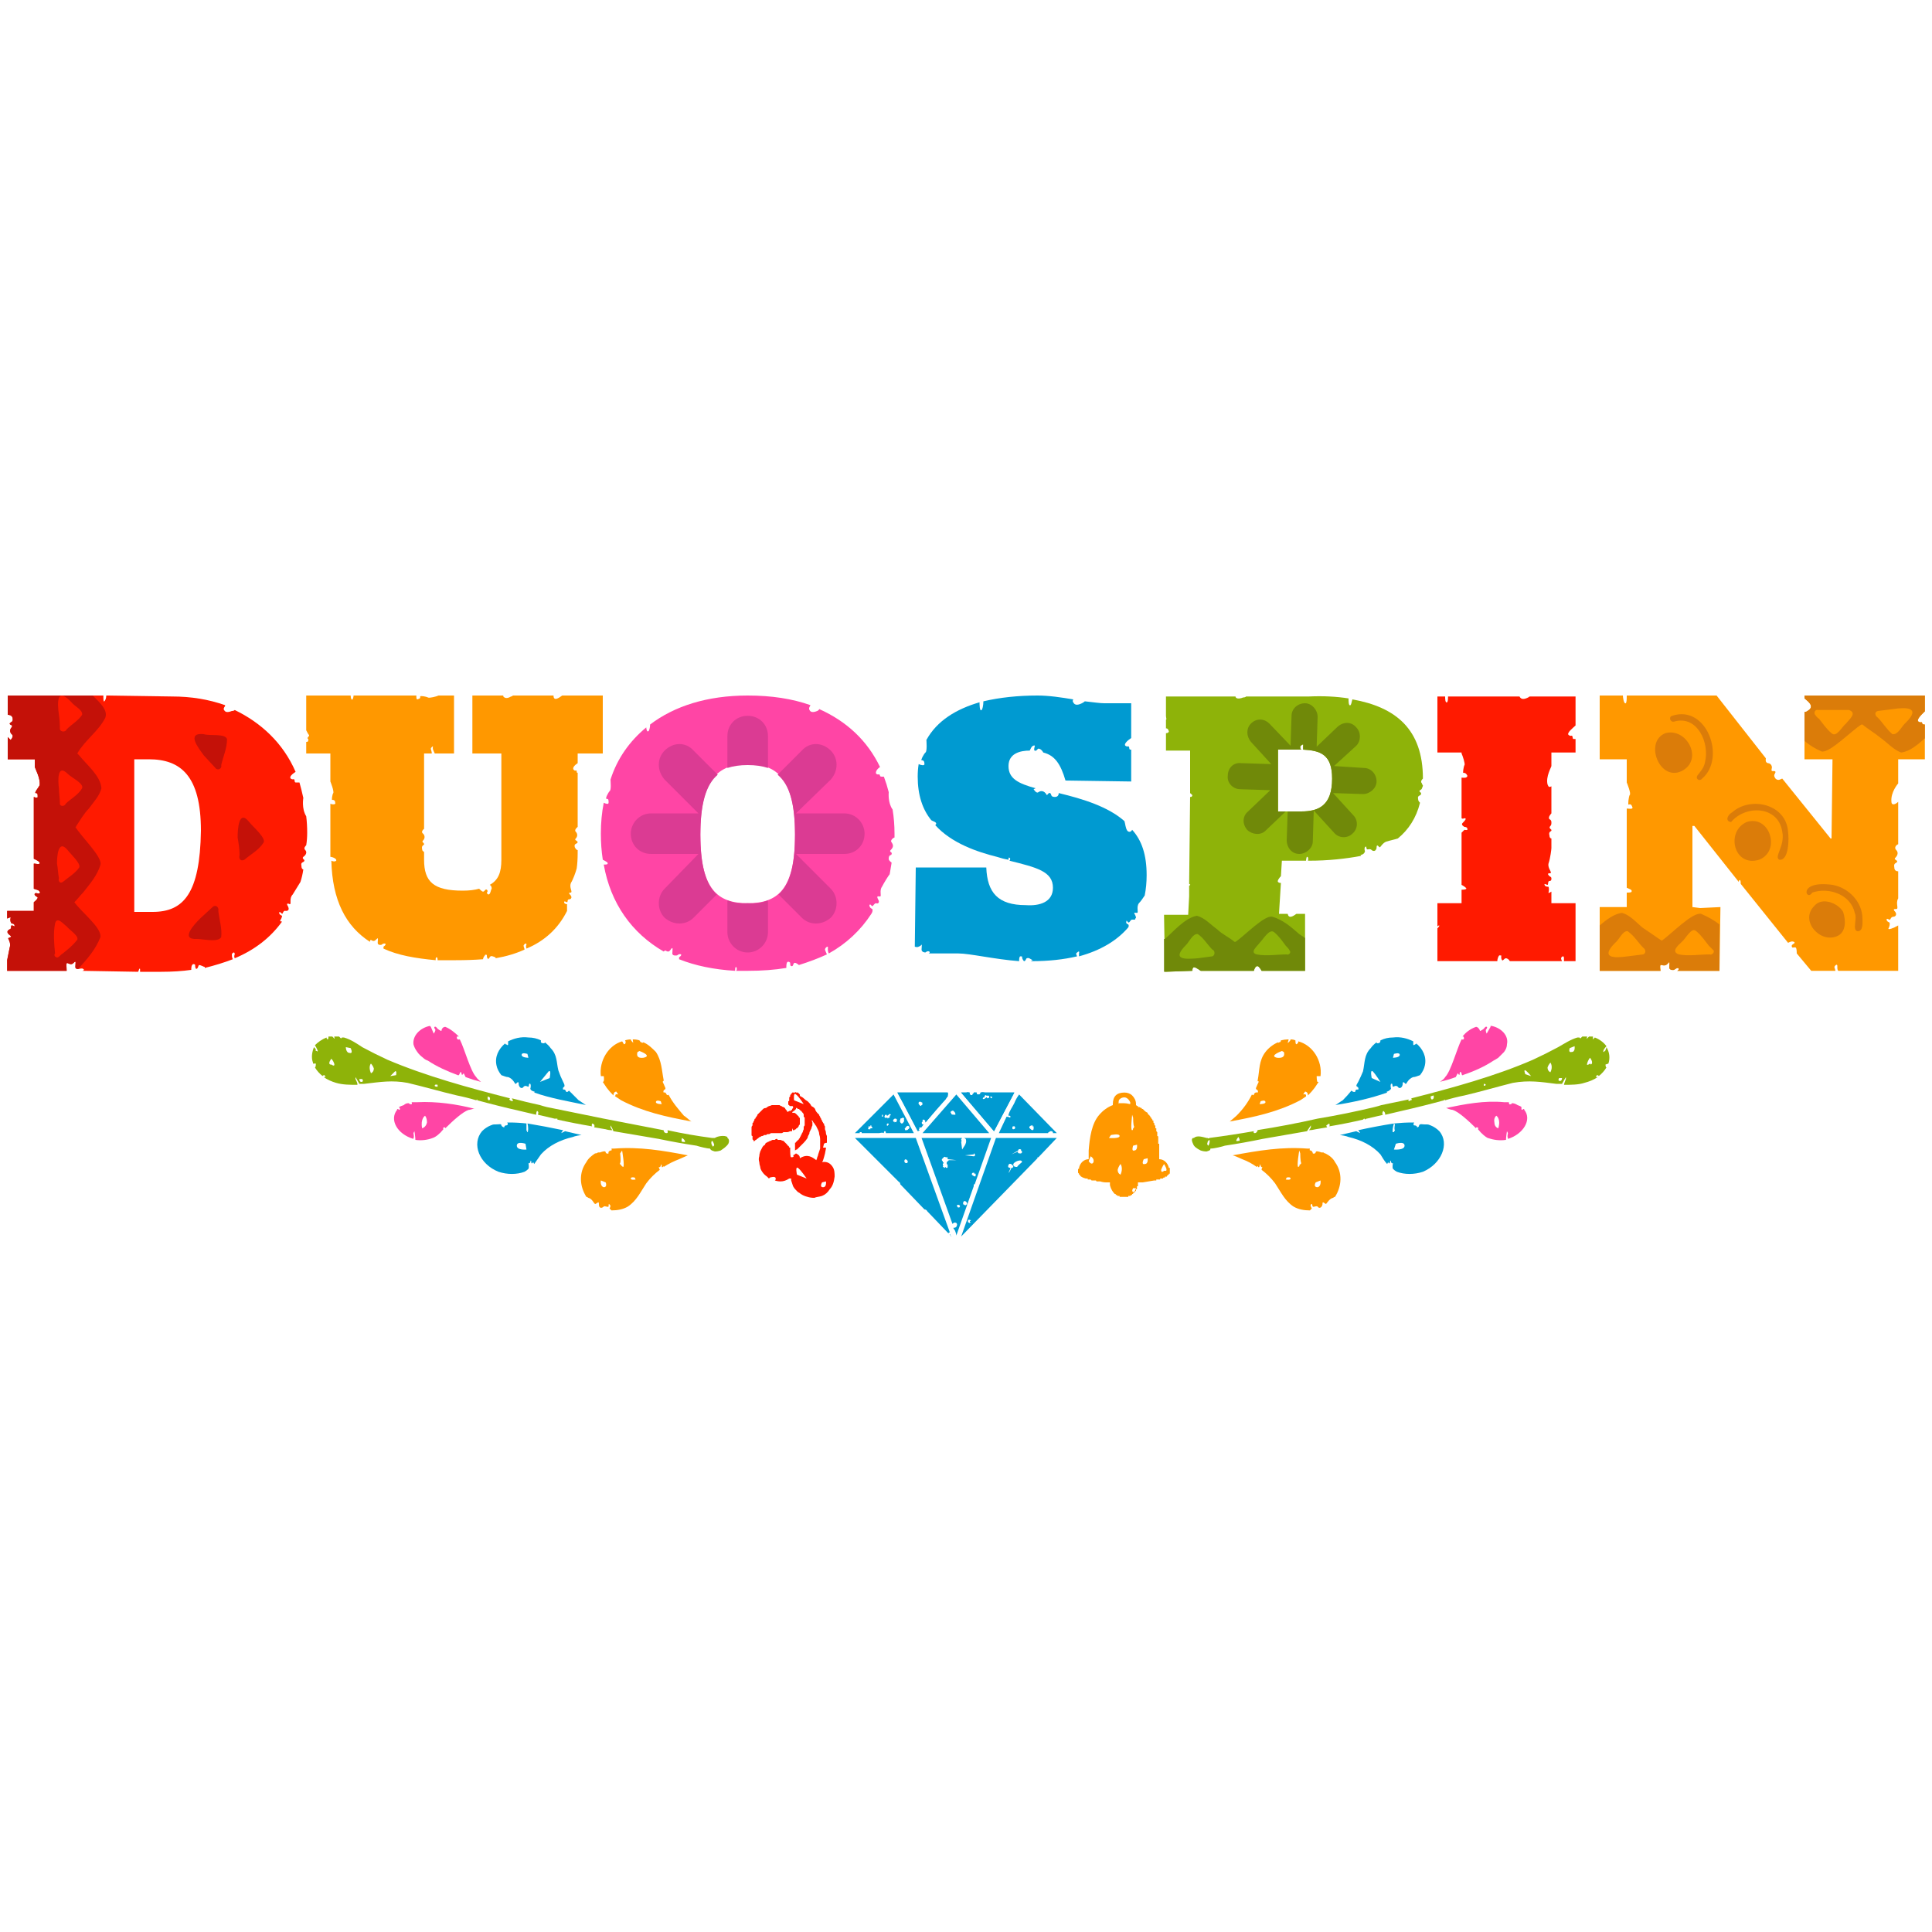 <?xml version="1.0"?>
<svg xmlns="http://www.w3.org/2000/svg" xmlns:v="https://vecta.io/nano" width="150" height="150" viewBox="0 0 200 200"><style><![CDATA[.J{fill:#ff9800}.K{fill:#ff1a00}.L{fill:#009ad1}.M{fill-rule:evenodd}.N{fill:#8eb309}.O{fill:#ff45a5}.P{fill:#c41108}.Q{fill:#db7c09}]]></style><defs><clipPath id="A"><path d="M0 72h200v56H0z"/></clipPath><clipPath id="B"><path d="M199.26 72H.74v56h198.53z"/></clipPath></defs><g clip-path="url(#A)"><g clip-path="url(#B)"><path d="M90.2 94.6c.2-.3.1-.5.1-.5s-.3-.1-.3-.4c.1-.2.2.1.3.1s.2-.3.4-.3c.2.1.4-.1.2-.4-.2-.4 0-.3.2-.3s-.1-.6.2-1c.2-.4.7-1.2.8-1.3l.2-1.2c-.1-.1-.3-.2-.3-.4 0-.5.3-.3.3-.5.1-.2-.3-.2-.1-.4.3-.3.3-.5.1-.8-.2-.2.2-.5.3-.5v-.4q0-1.3-.2-2.5c-.5-.7-.4-1.7-.4-1.8q-.2-.8-.5-1.6h-.2q-.2 0-.2-.1c-.1-.3-.1 0-.4-.2-.1-.2.1-.5.4-.7q-1.95-4.05-6.3-6 0 .1-.2.2c-.5.2-.7.1-.8-.1s0-.3.1-.5q-2.8-1-6.5-1c-4.2 0-7.6 1.1-10.1 3 0 .3-.1.7-.2.7-.1.1-.2-.2-.2-.4-1.7 1.4-3 3.2-3.7 5.4 0 .2.1 1.1-.1 1.2-.1.1-.5.8-.3.8s.2.1.2.4c0 .2-.3.1-.5 0q-.3 1.5-.3 3.2 0 1.4.2 2.7c.2.1.6.3.5.4 0 .1-.2.1-.4.1.7 4 2.9 7.1 6.2 9q.1-.1.2-.1c.3.2.4.1.6-.2.2-.2.1.2.1.5s.5.2.5.2.2-.2.4-.1c.1.1-.2.3-.2.3v.2q2.5 1 5.8 1.2c0-.2 0-.4.1-.4.1.1.1.3 0 .4h1.2q2.2 0 4-.3c0-.2 0-.5.1-.6s.3 0 .3.1 0 .3.1.3c.2.1.2-.2.3-.3s.4.1.5.2q1.6-.5 2.9-1.1c-.1-.2-.2-.5-.2-.5 0-.2.4-.5.3-.1 0 .2 0 .3.1.5 1.8-1 3.3-2.4 4.4-4.1m-12.8-1.1c-3.1 0-4.9-1.4-4.9-7.1s1.8-7.3 4.9-7.3 4.9 1.6 4.9 7.3-1.8 7.1-4.9 7.1" class="O"/><path d="M163.1 76.5h-.2q-.1 0-.1-.2c-.1-.3-.1 0-.4-.2s.5-.8.7-1v-3h-4.7q-.1 0-.2.1c-.6.3-.8.1-.9-.1h-7.4c0 .2 0 .5-.1.6-.2.1-.2-.4-.2-.6h-.8v5.8h2.5v.1c.1.2.4 1.1.3 1.2-.1.2-.2.9-.1.8.2 0 .3.1.4.3 0 .3-.5.2-.6.2v4.2q.1.1.3 0c.3 0 0 .3-.2.5s.2.4.2.4.3 0 .3.2c.1.2-.3.1-.3.1l-.3.3v5.4c.2.1.5.3.5.4-.1.1-.3.1-.5.1v1.4h-2.5v2.4q.1-.1.2-.1c0 .1-.1.2-.2.3v3.4h6.2c0-.2.1-.5.2-.6.1 0 .3 0 .2.1 0 .1 0 .3.1.4s.2-.2.4-.2c.1 0 .3.1.4.3h5.4q-.1-.2-.1-.3c0-.1.3-.4.3 0v.3h1.2v-6h-2.5v-1.2c-.2.1-.3.2-.3.1.1-.4 0-.6 0-.6s-.4 0-.4-.2c-.1-.2.2 0 .3 0s0-.4.2-.4q.2 0 .2-.2v-.1q0-.1-.2-.2c-.3-.3-.1-.3.1-.3.2-.1-.3-.5-.2-1 .2-.6.3-1.5.3-1.6v-1c-.1 0-.2-.1-.2-.3-.1-.4.1-.4.2-.5v-.1c-.1-.1-.3-.2-.1-.4q.1-.1.1-.3v-.1q0-.2-.2-.3c-.2-.2.2-.6.2-.6v-2.8c-.2.1-.3.1-.4-.2-.2-.8.4-1.8.4-1.9v-1.4h2.5z" class="K"/><path d="M134.2 94.6c-.4.3-.8.5-.9 0h-.9l.2-3.2c-.1 0-.2 0-.3-.1s.1-.4.3-.6l.1-1.6h2.5c0-.2.1-.5.1-.4.2 0 .1.4.1.4h.1c2 0 3.8-.2 5.4-.5q-.1-.1 0-.1c.4-.1.4-.4.4-.4s-.1-.2 0-.4c.2-.2.1.1.2.2s.3-.1.5.1c.1.1.4.2.5-.2 0-.4.1-.3.3-.1.1.1.3-.5.8-.6.3-.1.8-.2 1.1-.3 1.1-.9 1.9-2.1 2.3-3.7-.1-.1-.2-.2-.2-.4-.1-.4.3-.3.3-.5.1-.2-.3-.2-.1-.4q.2-.1.2-.2.1-.2.1-.3-.1-.1-.1-.2c-.2-.2 0-.4.1-.5 0-5.1-2.8-7.4-7.3-8.2-.1.3-.1.5-.2.6-.2.1-.2-.4-.2-.7q-1.9-.3-4.1-.2H129q-.1.1-.3.1c-.5.2-.8.1-.8-.1h-7.2v2c0 .2.1.4 0 .4v.9c.1 0 .2 0 .3.3 0 .1-.1.2-.3.2v1.8h2.5v4.4c.1.1.3.2.2.3q0 .1-.2.1l-.1 9c.2.1.1.1 0 .2v1.1l-.1 1.9h-2.5l.1 5.9 2.8-.1c.1 0 0-.1.1-.3s.5.1.8.3h5.5c.1-.4.4-.7.6-.3q.1.1.2.3h4.5v-5.9zm-1.9-17h2.4c-.1-.1-.1-.2-.1-.3s.4-.4.3-.1v.4c1.8.1 3 .5 3 3 0 2.8-1.4 3.4-3.2 3.4h-2.4z" class="N"/><path d="M58.2 72c-.4.3-.9.6-.9 0h-4.2q-.1.1-.2.1c-.5.3-.7.1-.8 0V72h-3.2v6h3v11c0 1.3-.3 2.1-1.2 2.6q.2.1.2.4c-.1.1-.1.5-.3.6-.1 0-.2-.1-.2-.2q.15-.15 0-.3c-.2-.1-.2.2-.4.2-.1 0-.3-.2-.4-.3q-.7.2-1.7.2c-3 0-4-.9-4-3.2v-.8c-.1-.1-.2-.1-.2-.3-.1-.4.2-.4.2-.5 0-.2-.3-.2-.1-.4s.2-.5 0-.7c-.3-.2.1-.5.1-.5V78h.8c0-.2-.1-.4-.1-.5s.3-.4.2-.1c0 .3.2.5.2.6h2v-6h-1.6c-.2.1-1 .3-1.1.2-.2-.1-.8-.2-.8-.1 0 .2 0 .2-.3.3-.1 0-.1-.2-.1-.4h-6.5c0 .2-.1.4-.1.4-.1.1-.2-.1-.2-.4h-4.6v3.6c.1.2.2.4.3.5q0 .1-.1.2c-.2.2.1.1 0 .4q0 .1-.2.1V78h2.5v2.9s.4 1 .3 1.2c-.1.1-.2.8-.1.7q.3 0 .3.3c.1.2-.3.2-.5.1v5.5c.2 0 .7.2.6.4-.1.1-.3.1-.5 0 .1 4.1 1.5 6.8 4 8.4q0-.2.1-.2c.3.2.4.1.6-.1s.1.1.1.4.4.2.4.2.2-.2.4-.1c.1.1-.2.3-.2.3v.2c1.5.7 3.3 1 5.4 1.2 0-.2 0-.3.1-.3s.1.2.1.3h1.9q1.5 0 2.8-.1c0-.1.1-.3.2-.4 0-.1.2-.1.2 0s0 .3.1.3v.1c.2-.1.2-.3.3-.3.1-.1.4.1.5.1v.1q1.7-.3 3-.9c0-.1-.1-.3-.1-.4s.3-.4.3-.1c-.1.2 0 .3 0 .4q2.85-1.2 4.2-3.9v-.7s-.3 0-.3-.2.2 0 .3 0 0-.3.2-.3.4-.2.1-.5c-.2-.2 0-.2.1-.2.2-.1-.2-.5 0-1 .2-.3.5-1.1.6-1.5q.1-.7.1-1.6V88q-.15 0-.3-.3c-.1-.4.2-.3.3-.5 0-.2-.4-.2-.2-.4s.2-.5 0-.7.2-.5.2-.5V80q-.1 0-.1-.1c0-.3-.1 0-.3-.2s.1-.5.4-.7v-1h2.6v-6z" class="J"/><path d="M116.8 95.7s-.3-.1-.2-.3c0-.2.1 0 .2.1.2 0 .2-.3.4-.3h.3q0-.1.1-.2 0-.1-.1-.3c-.2-.3 0-.2.2-.2s-.1-.6.2-1c.2-.2.4-.5.6-.8q.2-1 .2-2.1c0-2.1-.5-3.6-1.5-4.7-.1.2-.3.3-.5.1-.2-.3-.2-.7-.3-1-1.7-1.5-4.3-2.3-6.8-2.9 0 .2-.1.4-.4.4-.5 0-.3-.3-.5-.4s-.3.4-.4.1c-.2-.3-.5-.4-.8-.2-.2.2-.5-.3-.5-.3l.2-.1c-1.8-.5-2.8-1-2.8-2.3s1.2-1.6 2.2-1.6c.1-.2.2-.5.4-.5 0-.1.2 0 .1.1 0 .1-.1.3 0 .4.2.1.3-.2.4-.2.2 0 .4.2.5.4 1.2.3 1.8 1.2 2.3 2.9l6.8.1v-3.3h-.1q-.1 0-.1-.2c-.1-.3-.1 0-.4-.2-.2-.2.3-.6.6-.8v-3.6h-2.8c-.4 0-1.1-.1-2-.2q-.1.1-.3.2c-.6.3-.8.1-.9-.1q-.1-.1 0-.3c-1.2-.2-2.5-.4-3.7-.4-2 0-3.9.2-5.6.6 0 .4-.1.9-.2.9-.2.2-.2-.7-.2-.8-2.4.7-4.4 1.9-5.5 3.9 0 0 .1 1.2-.1 1.3-.2.2-.5.8-.4.8.2 0 .3.1.3.4 0 .2-.4.1-.6 0q-.1.6-.1 1.3c0 1.9.5 3.4 1.4 4.5.1.1.6.2.5.4q0 .1-.1.1c1.7 1.9 4.4 2.8 6.4 3.3q.6.2 1.2.3c0-.1 0-.3.1-.2.1 0 .1.2 0 .3 2.8.7 4.5 1.1 4.5 2.8 0 1.5-1.4 1.9-2.8 1.8-2.9 0-4-1.3-4.1-3.9h-7.3l-.1 8.2c.3.1.4 0 .6-.1.2-.3.1.1.1.4s.4.3.4.3.2-.2.4-.1c.1.1 0 .2-.1.2h3.1c1.2 0 3.7.6 6.3.8 0-.2 0-.4.1-.5.1 0 .3 0 .2.1 0 .1.1.3.2.4.2 0 .2-.3.3-.3.2-.1.4.1.6.2l-.2.1h.1q2.6 0 4.7-.5-.1-.2-.1-.3c.1-.1.4-.4.3 0v.3q3.3-.9 5.1-3c.1-.2 0-.3 0-.3" class="L"/><path d="M79.5 96.5v-3.3q-.9.4-2.1.3-1.2.1-2.1-.3v3.3c0 1.1.9 2.1 2.1 2.1s2.1-1 2.1-2.1M75.3 76.2v3.3q.9-.3 2.1-.3t2.1.3v-3.3c0-1.2-.9-2.1-2.1-2.1s-2.1.9-2.1 2.1M89.5 86.3c0-1.1-.9-2.1-2.1-2.1h-5l3.6-3.5c.8-.9.8-2.2 0-3-.9-.9-2.2-.9-3 0l-2.5 2.5c1.2 1 1.8 2.9 1.8 6.2 0 3.4-.6 5.2-1.7 6.2L83 95c.8.8 2.1.8 3 0 .8-.8.8-2.2 0-3l-3.6-3.6h5c1.2 0 2.1-.9 2.1-2.1M71.8 95l2.4-2.4c-1.1-1-1.7-2.9-1.7-6.2 0-3.2.6-5.2 1.8-6.2l-2.5-2.5c-.8-.9-2.1-.9-3 0-.8.8-.8 2.1 0 3l3.5 3.5h-4.9c-1.2 0-2.1 1-2.1 2.1 0 1.2.9 2.1 2.1 2.1h4.9L68.8 92c-.8.8-.8 2.2 0 3 .9.8 2.2.8 3 0" fill="#db3b93"/><path d="M29 95.3c.2-.3.2-.5.2-.5s-.3-.1-.3-.3.2 0 .3.1c.1 0 .1-.4.4-.3.2 0 .4-.1.2-.5-.2-.3 0-.3.2-.2.2 0-.1-.6.3-1l.8-1.3q.2-.6.3-1.3c-.1 0-.2-.1-.2-.4-.1-.4.3-.3.3-.5.1-.1-.3-.2-.1-.4.3-.2.4-.5.2-.7s0-.4.1-.5q.1-.6.1-1.3 0-.9-.1-1.7c-.5-.8-.3-1.9-.3-1.9q-.2-.9-.4-1.6h-.4q-.1 0-.1-.2c-.1-.3-.1 0-.4-.2-.2-.2.2-.5.5-.7-1.3-3-3.6-5.1-6.3-6.4q-.1.1-.3.1c-.5.2-.7.1-.8-.1-.1-.1 0-.3.1-.4V73c-1.7-.6-3.5-.9-5.5-.9L11 72c0 .3-.1.5-.2.6s-.1-.3-.1-.6H.8v2c.1 0 .4 0 .5.3.1.5-.2.4-.3.6 0 .2.4.1.2.4-.2.2-.2.5 0 .7.3.2-.1.6-.1.6l-.3-.3v2.3h2.8v.8c.1.3.6 1.2.5 1.9-.1.2-.6.8-.4.8s.2.1.2.4c0 .1-.2.1-.4 0v6.4c.2.1.7.3.6.5-.1.1-.4 0-.6 0V92c.2.1.5.1.6.3.1.1 0 .2-.1.2s-.3-.1-.4 0c-.1.2.2.3.3.4 0 .2-.3.4-.4.5v.9H.7v.8c.3-.1.4-.2.4-.1-.1.4.1.6.1.6s.3 0 .3.2c.1.2-.1 0-.3 0-.1 0 0 .4-.2.4-.2.1-.4.3 0 .6.3.2.1.2-.1.3-.2 0 .3.4.1 1l-.3 1.5v.9h6.2c0-.4-.1-.9.1-.8.4.2.5.1.7-.1s.1.2.1.5.4.2.4.2.3-.1.4 0c.2.1 0 .2-.1.2l5.8.1c.1-.2.1-.4.2-.3v.3h2.2q1.7 0 3.1-.2c0-.2 0-.5.2-.6 0 0 .2 0 .2.1s0 .3.1.4c.2 0 .2-.3.3-.4.2 0 .5.2.6.2v.1q1.6-.4 2.9-.9c-.1-.2-.1-.4-.1-.5s.3-.4.3 0q-.1.2 0 .4 3.1-1.3 4.9-3.8-.2 0-.2-.1m-13.2-.9h-1.9V78.6h1.5c3.3 0 5.4 1.7 5.4 7.4-.1 6.5-1.8 8.4-5 8.4" class="K"/><path d="M.8 74c.1 0 .4 0 .5.3.1.5-.2.4-.3.6 0 .2.4.1.2.4-.2.2-.2.5 0 .7.3.2-.1.6-.1.6l-.3-.3v2.3h2.8v.8c.1.3.6 1.2.5 1.9-.1.2-.6.8-.4.8s.2.1.2.4c0 .1-.2.1-.4 0v6.4c.2.1.7.3.6.5-.1.1-.4 0-.6 0V92c.2.1.5.1.6.3.1.1 0 .2-.1.2s-.3-.1-.4 0c-.1.2.2.3.3.4 0 .2-.3.4-.4.5v.9H.7v.8c.3-.1.4-.2.4-.1-.1.4.1.6.1.6s.3 0 .3.2c.1.2-.1 0-.3 0-.1 0 0 .4-.2.4-.2.1-.4.3 0 .6.3.2.1.2-.1.3-.2 0 .3.4.1 1l-.3 1.5v.9h6.2c0-.4-.1-.9.1-.8.4.2.5.1.7-.1s.1.2.1.5c0 .2.2.2.3.2.9-1 1.8-2 2.3-3.3.1-1-1.9-2.5-2.7-3.6.3-.3.6-.7.9-1 .7-.9 1.5-1.8 1.8-2.9.2-.8-2-2.9-2.6-3.9q.1 0 .1-.1c.4-.6.8-1.3 1.3-1.8.5-.7 1.1-1.3 1.3-2.1-.1-1.3-1.5-2.4-2.3-3.4L8 78c.8-1.4 2.2-2.3 2.9-3.7.3-.8-.6-1.6-1.3-2.3H.8z" class="P"/><g class="M"><path d="M6.1 74c-.2-1.4-.2-2.9 1.3-1.3.3.4 1.2.8 1.1 1.3-.4.6-1.1 1-1.6 1.5-.1.3-.6.3-.7 0q0-.8-.1-1.5m0 7.6c-.1-.7-.2-2.6.9-1.5.4.4 1.7 1 1.5 1.5-.4.7-1.2 1.1-1.7 1.6-.1.3-.6.3-.6 0 0-.6-.1-1.1-.1-1.6" class="K"/><path d="M21.1 78.2c-.5-.7-1.9-2.4 0-2.2.5.2 2.2-.1 2.4.5 0 1-.4 1.8-.6 2.7.1.4-.4.6-.6.3l-1.2-1.3m-.4 16.9l1.3-1.2c.3-.3.7 0 .6.4.1.9.4 1.8.3 2.7-.3.6-1.9.2-2.5.2-1.8.1-.3-1.5.3-2.1" class="P"/><path d="M5.9 89.4c0-.7.1-2.6 1.1-1.4.3.4 1.4 1.4 1.2 1.8-.4.6-1.1 1-1.7 1.5-.3.2-.5-.1-.4-.4-.1-.5-.1-1-.2-1.5" class="K"/><path d="M24.6 86.7c0-.8.1-3 1.2-1.6.4.5 1.7 1.6 1.5 2.1-.5.8-1.3 1.2-2 1.8-.4.2-.6-.1-.5-.5 0-.6-.1-1.2-.2-1.8" class="P"/><path d="M5.7 95.6c.2-.8.9.1 1.2.3.3.4 1.5 1.1 1 1.5-.4.5-.9.9-1.4 1.3-.2.1-.3.3-.5.4s-.5-.2-.3-.4c-.1-1-.2-2.1 0-3.1m118.7 3.8c-.7.1-2.6.3-1.5-.9.3-.4.9-1.7 1.4-1.6.7.4 1.1 1.1 1.7 1.7.3.1.2.5-.1.6-.5 0-1 .1-1.5.2m7.7-.3c-.7.1-2.6.1-1.4-.9.3-.3 1.3-1.6 1.7-1.4.7.4 1 1.1 1.6 1.7.2.3-.1.5-.4.5-.5 0-1 .1-1.5.1" class="K"/></g><path d="m141.2 79.5-3.1-.2 2.3-2.1c.5-.5.5-1.4 0-1.9-.5-.6-1.3-.6-1.9-.1l-2.2 2.1.1-3.1c0-.7-.6-1.4-1.3-1.4-.8 0-1.4.6-1.4 1.3l-.1 3.1-2.2-2.3c-.5-.5-1.3-.6-1.9 0-.5.5-.5 1.3 0 1.9l2.1 2.3-3.1-.1c-.8-.1-1.4.5-1.4 1.3-.1.7.5 1.4 1.3 1.4l3.1.1-2.3 2.2c-.6.5-.6 1.3-.1 1.9.5.5 1.4.6 1.9.1l2.1-2h-.8v-6.4h2.4c-.1-.1-.1-.2-.1-.3s.4-.4.3-.1v.4c1.8.1 3 .5 3 3 0 2.8-1.4 3.4-3.2 3.4h-1.4l-.1 3c0 .7.5 1.4 1.3 1.4.7 0 1.4-.6 1.4-1.3l.1-3.2 2.1 2.3c.5.6 1.4.6 1.9.1.6-.5.6-1.4.1-1.9l-2.1-2.3 3.1.1c.7 0 1.4-.6 1.4-1.3 0-.8-.6-1.4-1.3-1.4M131.7 94.9c-.8-.2-2.9 2-3.8 2.6h-.1c-.6-.5-1.3-.8-1.8-1.3-.7-.5-1.3-1.2-2.1-1.4-1.2.2-2.4 1.6-3.3 2.4h-.1v3.4l2.9-.1c.1 0-.1-.1.1-.3.1-.2.5.1.8.3h5.5c.1-.4.3-.7.6-.3q.1.1.2.3h4.5v-3.4l-.6-.4c-.8-.7-1.7-1.5-2.8-1.8" fill="#708909"/><path d="M124 99.2c-1.3.1-2.8.2-1.2-1.4.3-.3.7-1.2 1.2-1.1.6.4 1 1.1 1.5 1.6.3.1.3.6 0 .7q-.8.1-1.5.2m6.1-.4c-.8-.2.1-.9.3-1.2.4-.4 1-1.5 1.5-1.1s.9 1 1.2 1.4c.2.2.3.3.4.5.2.2-.1.5-.3.4-1 0-2.1.2-3.1 0" class="M N"/><path d="M199.2 75q-.2 0-.2-.1c-.1-.3-.1 0-.4-.2s.5-.9.7-1.1V72h-12.5v.3c.2.2 1.2.8.3 1.3q-.1.1-.3.1v4.9h2.9l-.1 8.2h-.1l-5-6.2c-.1 0-.4.3-.7 0-.3-.4 0-.5 0-.7-.1-.2-.5.1-.4-.3.1-.3-.1-.6-.4-.6-.3-.1-.2-.4-.2-.5l-5.1-6.5h-9.3c0 .3 0 .7-.1.8-.2.1-.3-.6-.3-.8h-2.4v6.6h2.8V81s.5 1.2.3 1.3c-.1.2-.2 1-.1 1 .2-.1.3 0 .4.3 0 .2-.4.1-.6.1v8.2c.2.1.6.2.5.4 0 .1-.3.1-.5.1v1.5h-2.8v6.6h6.3c0-.3-.1-.7.1-.6.4.1.5 0 .7-.2.2-.3.1.2.1.5.1.3.5.2.5.2s.3-.2.4-.2c.2.1 0 .3-.1.3h4.4l.1-6.6-2.1.1-.8-.1v-8.4h.2l4.6 5.8c0-.2.1-.2.1-.2.1 0 .1.3.1.4l4.9 6.1c.2-.1.4-.2.6-.1.1 0 .1.1 0 .2-.1 0-.3.2-.2.3 0 .2.3 0 .4.1s.1.5.1.6l1.5 1.8h2.5c0-.1-.1-.3-.1-.4s.3-.4.3-.1 0 .4.1.5h6.2v-4.7c-.5.3-1.1.5-1 .3.2-.4.1-.6.1-.6s-.3-.1-.3-.3.2 0 .3 0c.1.1.1-.3.4-.3.2 0 .4-.2.2-.5-.3-.3-.1-.3.1-.3.3 0-.1-.6.2-1.1v-2.8c-.2 0-.4-.1-.4-.4-.1-.5.2-.4.3-.6 0-.2-.4-.2-.2-.4.3-.3.3-.6.1-.8-.3-.3.1-.6.2-.6V83c-.3.3-.7.4-.7 0-.1-1 .7-1.9.7-1.9v-2.5h2.8V75z" class="J"/><g class="M Q"><path d="M174.3 79.7c-2.4 1.5-4.2-2.9-1.9-3.8 2.1-.6 3.9 2.5 1.9 3.8m1.9.9c2.5-2.1.5-7.7-3.1-6.5-.4.1-.2.7.2.6 2.4-.7 3.7 2.2 3.2 4.2-.1.6-.5 1-.8 1.4-.2.4.3.6.5.3m16.1 15.8c-.6-.1 0-1.3-.3-1.9-.4-1.9-2.7-2.7-4.4-2.1-.6 1-1.6-1.3 2.1-.8 1.7.3 3.1 1.8 3.1 3.5 0 .4.1 1.3-.5 1.3m-2.1.5c.9-.4.9-1.6.6-2.5-.5-.9-2.2-1.6-3-.6-1.5 1.5.6 3.9 2.4 3.1m-6-7.9c-.6-.3.6-1.4.3-2.9-.4-2.7-3.8-2.8-5.3-1-.7-.1-.3-.8.1-1 1.9-1.7 5.6-.9 5.8 2 .1.7.1 3-.9 2.9m-2.1 0c2.3-.9 1.1-4.7-1.3-3.9-2.2 1-1.3 4.7 1.3 3.9"/></g><path d="M172 99.9c.4.1.5 0 .7-.2.2-.3.1.2.1.5.1.3.5.2.5.2s.2-.2.4-.2c.2.1 0 .3-.1.3h4.4v-4.8c-.5-.4-1.2-.8-1.9-1.1-.9-.2-3.1 2.1-4.1 2.8q0-.1-.1-.1L170 96c-.7-.6-1.3-1.3-2.1-1.5-.8.1-1.6.7-2.3 1.3v4.7h6.3c-.1-.3-.1-.7.1-.6" class="Q"/><path d="M168.5 99c-1.4.2-2.9.2-1.3-1.4.4-.3.8-1.3 1.3-1.2.7.5 1.1 1.2 1.6 1.7.3.2.3.6 0 .7zm5.3-.2c-.9-.3 0-1 .3-1.3.4-.3 1-1.6 1.5-1.1.5.4.9 1 1.3 1.5l.5.5c.1.2-.2.5-.4.4-1.1 0-2.2.2-3.2 0" class="J M"/><path d="M186.8 72.3c.2.2 1.2.8.3 1.3q-.1.1-.3.1v3c.6.5 1.1.8 1.8 1.1.9.1 3.1-2.2 4.1-2.8h.1c.6.5 1.3.9 1.9 1.4.7.5 1.3 1.2 2.1 1.5.9-.1 1.7-.8 2.5-1.5V75h-.1q-.2 0-.2-.1c-.1-.3-.1 0-.4-.2s.5-.9.7-1.1V72h-12.5z" class="Q"/><path d="M196 73.4c1.3-.2 2.9-.2 1.3 1.4-.4.3-.8 1.3-1.4 1.2-.6-.5-1-1.2-1.5-1.7-.3-.2-.4-.6 0-.7zm-4.6.1c.9.3 0 1-.3 1.4-.4.3-1 1.5-1.5 1-.5-.4-.9-1-1.3-1.5-.2-.1-.3-.3-.4-.4-.2-.3.1-.6.3-.5h3.2" class="J M"/><path d="M154.3 106.2v.1l-.4.7s-.2-.4 0-.5c0 0 .1-.2 0-.2-.1-.1-.3.2-.3.2s-.4.3-.4.2-.2-.4-.4-.4c-.6.2-1.1.6-1.4 1h.1s.2.4-.2.3c-.5 1-1.1 3.3-1.7 3.9-.1.2-.5.5-.6.5q.9-.2 1.7-.5l.2-.4s.2.3.2.1c0-.3.1-.3.2-.1 0 .3.2.2.2.2h-.1c1.2-.4 2.3-.9 3.2-1.5q.2-.1.5-.3l.6-.6q.3-.4.3-.8c.2-.9-.6-1.7-1.6-1.9zM157.8 114.9q0-.1-.1-.1s-.2.2-.2 0v-.2q-.1-.1-.4-.2-.3-.2-.6-.2 0 .1-.1.1c-.2.1-.2-.1-.2-.2h-.5c-2-.2-4.1.2-6 .6 0 0 .5.2.7.2.6.2 1.6 1.1 2.4 1.9 0-.1 0-.1.1-.1.2 0 .1.2.1.2.4.5.8.8 1 .9.6.2 1.2.3 1.9.2 0-.3.1-.9.1-.9l.1.2s-.1.4 0 .5v.1c1.6-.5 2.5-2 1.7-3m-2.7 1.9s-.4-.1-.4-.6c-.1-.5.2-.7.2-.7s.5.3.2 1.3" class="O"/><path d="M146.6 108v.1h-.1s-.2.2-.2 0v-.3c-.6-.3-1.3-.5-2.1-.4q-.7 0-1.3.3c0 .1 0 .3-.3.3q-.1 0-.1-.1-.4.3-.6.6c-.7.7-.6 1.5-.8 2.4q-.2.5-.5 1.1c-.1.2-.3.4-.1.5s.1.3.1.3-.3-.1-.3.2c-.1.1-.3 0-.4-.1q-.4.5-.9 1c-.2.1-.7.5-.8.5 1.9-.3 3.7-.7 5.4-1.3q-.1-.1 0-.1c.3-.1.4-.3.4-.3s-.1-.3 0-.5c.2-.1.1.2.2.3.1 0 .3-.2.5 0 .1.2.4.2.5-.2 0-.4.1-.3.3-.1.1.1.2-.5.8-.7.2 0 .4-.1.7-.2q.4-.5.5-1c.2-.9-.2-1.7-.9-2.3m-4.6 3.6s-.2-.9.1-.7c.3.3.8 1.1.8 1.1zm2.2-2.1.1-.4s.6-.2.6.1-.7.3-.7.3" class="L"/><path d="M136.4 112c-.1 0-.1-.6-.1-.6h.4c.2-1.6-.8-3.2-2.3-3.6 0 .1 0 .2-.2.3-.1 0-.1-.3-.1-.4q-.2-.1-.5-.1c0 .1-.1.2-.2.3-.2.2 0-.2 0-.3h-.1q-.3 0-.7.1 0 .2-.2.2-.1.1-.1 0c-.5.2-1 .6-1.3 1-.7.9-.6 1.9-.8 2.9q0 .1-.1.2l.1-.1s.2 0 0 .3c-.1.3-.3.5-.1.6s.1.3.1.3-.3-.1-.4.2c0 .1-.1.1-.2 0-.4.8-.9 1.5-1.6 2.2-.1.1-.7.6-.7.6 2.7-.5 5-1 7.3-2.2l.6-.4v-.1c0-.2-.3-.1-.3-.1l.2-.3s.3 0 .3.4q.4-.4.7-.8l.4-.6zm-6 2.3.1-.3s.5-.2.5.1c0 .2-.6.2-.6.2m1.8-4.8c-.9-.2.5-.7.5-.7l.2.1s.3.7-.7.6M135.8 125.1s-.2-.3-.1-.4c.2-.2.1.1.2.2s.3-.1.5 0c.1.2.4.2.5-.2 0-.4.1-.2.3-.1.1.2.3-.5.8-.6q.1-.1.2-.1c.7-1.1.8-2.5 0-3.6-.2-.4-.6-.7-1-.9q-.1 0-.2-.1h-.2c-.3-.1-.6-.2-.6 0-.1.2-.3.1-.3.1s0-.2-.2-.3c-.2 0-.1-.1-.1-.2h-.3c-2.6-.2-5 .2-7.7.7.1 0 .8.3 1 .4q.8.3 1.5.8l.1-.1s.1.3.2 0c0-.2.1-.2.1 0 .1.2.2.1.2.1s-.1.1-.1.3q.8.6 1.4 1.4c.6.9 1 1.8 1.9 2.4.5.3 1.1.4 1.7.4zm.4-2.7.5-.2s.1.6-.3.7c-.5 0-.2-.5-.2-.5m-1.7-3.3.1.3s0 .8.1 1c0 .1-.2.2-.2.2s.1.1-.1.2c-.2 0 .1-1.7.1-1.7m-1.4 3 .1-.2s.4-.1.4.1-.5.1-.5.1" class="J"/><path d="M149 117.1q-.4-.4-.9-.6-.2-.1-.4-.1h-.2c-.3 0-.5-.1-.6.1 0 .2-.2.2-.2.2s0-.2-.3-.2c-.1 0-.1-.2 0-.3h-.2q-.9 0-1.9.1l.1.1s-.1.5 0 .6c0 .1-.1.1-.1.1s.1.1-.1.1c-.1 0 0-.6.1-.9q-1.9.3-3.7.7c.1.1.2.3.2.3l-.4-.2q-.8.2-1.7.4c.1 0 .7.1.9.2 1.3.3 2.5.9 3.3 1.8.2.3.4.7.7 1l.1-.2s.1.3.2 0c0-.2.1-.2.1 0 .1.2.2.1.2.1s-.1.4 0 .6q.2.2.4.3c.8.3 1.8.3 2.7 0 1.9-.8 2.8-2.9 1.7-4.2m-4.7 1.9.2-.6s.9-.3.9.2-1.1.4-1.1.4" class="L"/><path d="M166.3 108.4c0 .1-.1.3-.1.3 0 .1-.1.1-.1.1s0 .1-.1.1c-.1-.1.1-.4.3-.6q-.45-.6-1.2-.9l-.2.2v-.3h-.4l-.2.2c-.1.1 0-.1 0-.2h-.5l-.2.2-.1-.1h-.2c-.7.2-1.3.6-2 1q-1.3.7-2.6 1.3c-3.9 1.7-8.3 2.9-12.6 4 0 .1.1.1 0 .2h-.1s-.2.2-.2 0q0-.1.1-.1-1.5.3-2.9.6-.3.1-.7.2-2.9.7-5.9 1.2-3.1.7-6.3 1.2h.1s-.1.3-.3.3-.1-.2-.1-.2q-2.3.4-4.6.7-.1.1-.2 0h-.1c-.4-.1-1-.3-1.3 0h-.1c-.2.1-.1.4 0 .6.1.3.4.5.8.7q.3.1.6.1c.3-.1.4-.1.4-.3.4 0 1.2-.2 1.5-.3q2-.3 3.9-.7l4.6-.8.4-.6v.2s-.1.2-.2.3q.3 0 .7-.1l1.2-.2c-.1-.1-.1-.2-.1-.2l.3-.2s.1.2 0 .3q1.8-.3 3.5-.7l.1-.1q.1 0 .1.1.1-.1.2-.1.8-.2 1.7-.4-.1 0-.1-.1c0-.2.1-.3.1-.3s.2.1.2.4q.8-.2 1.7-.4 2.2-.5 4.4-1.1v-.1l.1.1q1-.3 2-.5c1.7-.4 3.4-.9 5-1.3 1.7-.3 2.9-.1 4.5.1h.6c.1-.2.4-.7.4-.7v.2s-.2.5-.2.6c.7 0 1.5 0 2.1-.2q.8-.2 1.4-.6h-.2l.1-.2s.2 0 .2.1q.5-.4.8-.9c-.1 0-.1-.3-.1-.3l.3-.1c.2-.6.1-1.2-.2-1.7m-41.2 10.2s-.2-.1-.1-.3c0-.2.2-.3.2-.3s.1.2-.1.6m3.2-.5h-.1s-.3.1-.2-.1.2-.3.2-.3.2.3.1.4m20-4.3c-.2.1-.2-.3-.2-.3l.3-.1s.1.3-.1.4m5.3-1.4v-.2s.2 0 .2.1-.2.1-.2.1m4.3-1.2s-.2-.5 0-.4.6.6.6.6zm2.3-.7c.1-.3.3-.5.3-.5s.3.4 0 1c0 0-.3-.1-.3-.5m1.3 1.4c-.3 0-.1-.3-.1-.3h.3s0 .3-.2.3m1.2-3c-.4.1-.2-.4-.2-.4l.5-.2s.1.6-.3.6m2 1.3-.1-.1s-.4.3-.3 0c.1-.4.3-.6.3-.6s.4.5.1.7" class="N"/><path d="m44.5 106.2.1.1.3.7s.3-.4.1-.5c0 0-.1-.2 0-.2.1-.1.3.2.3.2s.4.3.4.2.1-.4.4-.4c.5.2 1 .6 1.4 1h-.2s-.1.4.3.3c.5 1 1.1 3.3 1.7 3.9.1.2.5.5.5.5q-.8-.2-1.6-.5l-.2-.4s-.2.3-.2.1c-.1-.3-.1-.3-.2-.1-.1.3-.2.2-.2.2-1.1-.4-2.2-.9-3.1-1.5q-.3-.1-.5-.3-.4-.3-.6-.6-.3-.4-.4-.8c-.1-.9.7-1.7 1.7-1.9M42.8 117.9v-.1c.1 0 0-.5 0-.5l.1-.2s.1.6.1.9c.6.1 1.3 0 1.8-.2.3-.1.7-.4 1.1-.9 0 0-.1-.2.1-.2q.1 0 .1.1c.8-.8 1.8-1.7 2.4-1.9.2 0 .6-.2.7-.1-1.9-.5-4-.8-6-.7h-.6c.1.1 0 .3-.1.2q-.1 0-.2-.1-.3 0-.5.2-.3.1-.5.2.1.1.1.2c0 .2-.2 0-.2 0q-.1 0-.1.1c-.8 1 0 2.5 1.7 3m1.2-2.4s.2.2.2.7c-.1.5-.5.6-.5.6-.2-1 .3-1.3.3-1.3" class="O"/><path d="M51.4 110.3q.1.5.5 1c.3.1.5.2.7.2.6.2.7.8.8.7.2-.2.3-.3.3.1.1.4.4.4.5.2.2-.2.4 0 .5 0 .1-.1 0-.4.2-.3.1.2 0 .5 0 .5s0 .2.4.3q.1 0 0 .1c1.7.6 3.5.9 5.4 1.3-.1 0-.6-.4-.8-.5l-1-1c-.1.1-.2.2-.3.1-.1-.3-.3-.2-.3-.2s-.1-.2.1-.3c.1-.1 0-.3-.1-.5q-.3-.6-.5-1.2c-.2-.8-.1-1.6-.8-2.3q-.2-.3-.6-.6 0 .1-.1.1c-.4 0-.3-.2-.3-.3q-.6-.3-1.3-.3c-.8-.1-1.5.1-2.1.4v.3c0 .2-.2 0-.2 0h-.1v-.1c-.7.6-1.1 1.4-.9 2.3m4.5 1.7l.9-1.1c.3-.2.1.7.1.7zm-1.9-2.8c0-.3.6-.1.6-.1l.1.4s-.7 0-.7-.3" class="L"/><path d="M62.4 112l.4.6q.3.4.7.8c0-.4.3-.4.3-.4l.2.3s-.3-.1-.3.1q0 .1-.1.1h.1l.6.4c2.3 1.2 4.6 1.7 7.3 2.2-.1 0-.6-.5-.8-.6-.6-.7-1.2-1.4-1.6-2.2 0 .1-.1.1-.2 0-.1-.3-.3-.2-.3-.2s-.1-.2.1-.3 0-.3-.1-.6c-.2-.3 0-.3 0-.3v.1-.2c-.2-1-.2-2-.8-2.9-.4-.4-.8-.8-1.3-1q-.1.1-.2 0-.1 0-.2-.2-.3-.1-.6-.1h-.1c0 .1.1.5 0 .3-.1-.1-.2-.2-.2-.3q-.3 0-.6.1c.1.1.1.4-.1.4-.1-.1-.1-.2-.2-.3-1.4.4-2.4 2-2.2 3.6h.3s.1.6-.1.6m5.5 2.1c0-.3.5-.1.5-.1l.1.3s-.6 0-.6-.2m-1.9-5.2l.2-.1s1.4.5.4.7c-.9.1-.6-.6-.6-.6m-2.7 16.4c.6 0 1.2-.1 1.7-.4.9-.6 1.3-1.5 1.9-2.4q.6-.8 1.4-1.4c-.1-.2-.1-.3-.1-.3s.1.1.2-.1c0-.2.1-.2.1 0 0 .3.2 0 .2 0v.1q.8-.5 1.6-.8l.9-.4c-2.6-.5-5-.9-7.6-.7h-.3c0 .1.1.2-.1.2-.3.1-.2.3-.2.3s-.2.1-.3-.1c0-.2-.3-.1-.6 0h-.2q-.1.1-.3.1c-.3.2-.7.5-.9.9-.8 1.1-.7 2.5 0 3.6q.1 0 .2.1c.5.1.6.8.8.6.2-.1.3-.3.3.1s.3.4.5.2c.1-.1.4.1.5 0 0-.1 0-.4.1-.2.2.1 0 .4 0 .4zm-.8-2.4c-.4-.1-.3-.7-.3-.7l.5.2s.2.5-.2.5m2-2.1c-.2-.1-.2-.2-.2-.2s-.2-.1-.1-.2c.1-.2 0-1 0-1l.2-.3s.3 1.7.1 1.7m.8 1.2c0-.2.4-.1.4-.1l.1.2s-.5.1-.5-.1" class="J"/><path d="M51.6 121.3c.9.3 1.9.3 2.7 0q.2-.1.4-.3c.1-.2 0-.6 0-.6s.1.1.2-.1c0-.2.1-.2.1 0 0 .3.2 0 .2 0l.1.2.7-1c.8-.9 2-1.5 3.3-1.8.2-.1.8-.2.9-.2q-.9-.2-1.7-.4l-.4.2s.1-.2.2-.3q-1.9-.4-3.7-.7c.1.3.1.9 0 .9s0-.1 0-.1-.1 0-.1-.1v-.7q-.9-.1-1.8-.1h-.2c.1.1.1.3-.1.3s-.2.2-.2.2-.2 0-.3-.2c0-.2-.2-.1-.6-.1h-.1q-.2 0-.4.1-.5.2-.9.6c-1.1 1.3-.3 3.4 1.7 4.2m1.9-2.7c0-.5.9-.2.9-.2l.1.6s-1 .1-1-.4" class="L"/><path d="M32.4 110.1h.3s0 .4-.1.4q.3.5.8.9c0-.1.2-.1.2-.1l.1.2h-.2q.6.4 1.3.6c.7.2 1.4.2 2.2.2v-.1c0-.1-.2-.5-.2-.5v-.2s.3.5.4.7h.5c1.7-.2 2.9-.4 4.5-.1 1.7.4 3.4.9 5.1 1.3q1 .2 2 .5l.1-.1v.1q2.2.6 4.4 1.1.8.2 1.7.4c0-.3.1-.4.1-.4s.2.1.1.3v.1q.9.2 1.7.4h.3v.1q1.8.4 3.6.7c-.1-.1 0-.3 0-.3l.2.1s.1.2 0 .3l1.2.2q.3.1.7.1c-.1-.1-.2-.3-.2-.3v-.2s.2.3.3.6q2.3.4 4.7.8 1.9.4 3.9.7c.3.1 1.1.3 1.4.3.1.2.2.2.5.3q.3 0 .6-.1c.3-.2.6-.4.8-.7.1-.2.1-.5-.1-.6v-.1c-.3-.2-1-.1-1.3.1h-.3q-2.3-.3-4.6-.8c0 .1.1.3-.1.3-.3 0-.3-.3-.3-.3l-6.2-1.2q-3-.6-5.9-1.2-.4-.1-.7-.2-1.4-.3-2.9-.7 0 .1.1.2c0 .2-.3 0-.3 0-.1-.1-.1-.1 0-.2-4.3-1.1-8.7-2.3-12.7-4q-1.3-.6-2.6-1.3c-.6-.4-1.2-.8-1.9-1h-.2l-.1.1-.2-.2h-.5c0 .1.1.3 0 .2l-.2-.2H34c0 .1 0 .3-.1.3q-.1-.1-.1-.2c-.5.2-.9.5-1.2.8.2.3.3.6.3.6-.1.1-.1 0-.1 0s-.2 0-.1-.1c0-.1-.1-.2-.2-.3-.2.5-.3 1.1-.1 1.6zm41.3 8s.1 0 .2.3c.1.2-.1.3-.1.3-.3-.4-.1-.6-.1-.6m-3.1-.3s.2.1.3.3-.2.1-.2.1h-.1c-.1-.1 0-.4 0-.4m-20.1-4.3.2.1s.1.3-.1.3c-.2-.1-.1-.4-.1-.4m-5.5-1.1c0-.2.3-.1.3-.1v.2s-.3 0-.3-.1m-4.6-1 .5-.5c.2-.1.1.4.1.4zm-2-.3c-.3-.7 0-1 0-1s.2.2.3.5c0 .4-.3.5-.3.5m-1.2.6h.3s.2.3-.1.3c-.2 0-.2-.3-.2-.3m-1.4-3.3.5.1s.3.6-.1.5c-.4 0-.4-.6-.4-.6m-1.5 1.2s.2.2.3.5c.1.4-.3.1-.3.1h-.1c-.3-.1.1-.6.1-.6" class="N"/><g class="L"><path d="M98.2 127.6h.1v-.1l-3.5-9.7h-6.3l4.5 4.5c.1.1.2.1.2.3l2.5 2.6q.2 0 .3.2l2.2 2.3zm-4.3-7.2h-.1c-.3 0-.2-.6.1-.3q.15.15 0 .3m4.5 7.4h-.1l.2.2c-.1 0-.1-.1-.1-.2m9-7.9v-.1h.1l1.9-2h-6.3L99.5 128zm-6.9 6.6l-.1.1q-.1 0-.2-.1v-.2c.1 0 .1-.1.2 0h.1q0 .1-.1.1v.1zm4.4-5.7l-.1.1h-.1s-.2.5-.3.5c0 0 .2-.4.2-.5-.2 0-.3-.1-.2-.3.1-.3.5 0 .5.2m.4 0h-.1c-.2 0-.3-.1-.3-.2-.1-.3.9-.7.9-.3 0 0-.5.4-.5.5m.4-1.4h-.1c-.1 0-.3 0-.2-.2l-.7.3.7-.4c0-.1.1-.2.3-.1v.1l.1.1v.1zM99 127c-.1.1-.2.1-.3.1q0 .1.1.2c.1.1.2.5.2.6l1.8-5.1v-.2h.1l1.7-4.8h-7.2l3.2 8.9c.1-.1.2-.2.4-.1.1.1.1.2 0 .4m-.8-6.9q0 .1-.1.1-.1.1-.1.2 0 .1.1.2v.2q0 .1-.1.1-.1 0-.1-.1-.1.1-.2.1v-.1h-.1q0-.1.1-.1c-.1 0-.1-.1-.1-.1v-.1q.1-.1.1-.2c0 .1-.1 0-.1 0v-.1c-.1 0-.1-.1-.1-.2l.1-.1.1-.1q.1-.1.2 0h.2v.2c.1 0 .9.1.9.1zm2.6-.6c0-.3.3.2 0 .2l-.9-.1zm0 1.9c.1 0 .1.1 0 .1h.2v.2c0 .2-.3 0-.4-.1 0-.2.1-.2.2-.2m-.8 3.3c0 .1-.1.1-.2 0q-.1 0-.1-.1c0-.5.5-.2.4.1zm-.4-6.9h.1c.2 0 .3.1.3.2.1.4-.3.8-.4 1l-.1-.8c.1-.1 0-.2 0-.2q0-.1.1-.2m-.5 7.1c-.2-.3.5-.2.2.1-.1 0-.2 0-.2-.1m-.1-11.6l-3.5 4h6.9zm-.1 2v.1c-.1 0-.5 0-.4-.1q-.1-.1-.1-.2s.2-.2.3-.1l.1.1s.1.1.1.2m3.3-1.7v-.1zm-.7-.5v.1c-.1.1-.3.2-.4 0v-.1h.1-.4v.1h-.1v.1c0 .1-.2.1-.3 0-.1 0 0-.1 0-.2h-.9l3.4 4 2.1-4zm1 .4h.2v.2h-.1l-.1-.1zm-.7.1h.1v-.2h.1l.1-.1v.1h.2q.1 0 .1.1c.1.1-.1.2-.2.2q-.1 0 0-.1h-.1l-.1.1h-.1.1q-.1.1-.2.1l-.1-.1zm-6.3 2.8h-.1v-.2q0-.1.1-.1v-.2q0-.1 0 0h.2v.1-.1q.1 0 .1.2v.1l2.3-2.7v-.4h-5.2l2.1 4 .2-.1-.1-.1v-.1l.1.1-.1-.2h.2l.3-.3zm-.2-1.9c-.1 0-.2-.2-.2-.2-.1-.1 0-.2 0-.2q.15-.15.3 0 .1 0 .1.1v.1c0 .1 0 .1-.1.1q0 .1-.1.1m6.9-.9v-.1z"/><path d="M101.5 113.1c0 .1 0 .2-.2.2-.1 0-.2 0-.2-.1v-.1h-.3c0 .1-.1.2-.2.3q-.1 0-.2-.1c-.1-.1.1-.2-.1-.2-.1-.1-.2 0-.3 0h-.5l3.4 4 2.1-4h-3c-.1 0-.4-.1-.4 0zm1 .4h.2v.2h-.1l-.1-.1zm-.7.1h.1v-.1c0-.1.1-.2.2-.1h.2q.1 0 .1.1v.2h-.1q-.1.1-.1 0-.1 0 0-.1-.1.1-.2.1h-.1.1q-.1.1-.2.1l-.1-.1zm-6.3 2.8s-.1-.1-.1-.2l.1-.1c-.1-.1 0-.2 0-.2.1-.1.2 0 .2.1q0-.1.1 0v.2q1-1.2 2.1-2.4.1-.2.2-.3c0-.1.1-.3 0-.4h-5.2q.7 1.2 1.3 2.4c.3.5.5 1.1.9 1.6q0-.1.1-.1-.1 0-.1-.1l.1-.1h-.1q.1-.1.3-.1l.2-.3zm-.2-1.9c-.1-.1-.3-.2-.2-.4 0-.1.2-.1.3 0h.1v.2c0 .1 0 .1-.1.1v.1zm9.1.9v.1h.1q.1 0 .1.1c0 .2-.2 0-.2 0q-.1.1-.1 0h-.1l-.8 1.7h5.1q0-.1.1-.1l.1-.1h.2l.1.1v.1h.1v-.1.1h.3l-3.9-4q-.3.4-.5.9c-.2.4-.5.8-.6 1.2m2.2 1.2c.1-.1.2-.1.3-.1v.1h.1v.3l-.1.1c-.1 0-.2-.1-.3-.2q-.1-.1 0-.2m-1.8.1q0-.1.1-.1c.2-.1.3.3 0 .3q-.1 0-.1-.1zm-13.1-1.1h.1zm-2.7 1.6h.2v.1H91c.1 0 .3-.1.5 0 0-.1 0-.2.1-.2s.1.1.1.2h2.9l-2.1-4-4 4h.5zm3-.8c-.1.1-.1.2-.2.1 0-.1 0-.2.1-.2q.1 0 .1.1m1.7.4s.2-.4.4-.2c.1.1 0 .3-.1.3 0 .1-.2.1-.3.1 0-.1-.1-.2 0-.2m-.5-1c.1 0 .2-.1.3-.1.2.1 0 .2.1.3q0 .1-.1.2 0 .1-.2.1c-.1-.1-.2-.2-.1-.4zm-.7.1c.1-.2.5-.1.3.2 0 .1-.1.1-.2 0v.1l-.1-.1q-.1-.1 0-.2m-.9-.4q0-.1.1-.1c.1 0 .1 0 .1.1q.1 0 .2-.1c0-.1.2-.1.2 0 .1 0-.1.1-.1.1v.2H92l-.1.1q0-.1-.1-.1v-.1.1c-.2.1-.3-.1-.2-.2m-.3-.1h.1v.2h-.1zm-1.4 1.4v-.2h.2v-.1h.1v.1l.1.1v.1h-.2v.1h-.2q-.1-.1 0-.1"/></g><path d="M86.2 120.8c-.2-.3-.5-.6-1.1-.5q.1-.1.2-.5.1-.3.2-.9v-.1h-.3l.1-.4s.1-.1.3-.1v-.7q-.1-.2-.1-.3 0-.2-.1-.4v-.3q-.1-.1-.1-.3-.1 0-.1-.1-.1-.1-.1-.2-.1-.1-.1-.2-.1-.1-.1-.2-.1-.1-.1-.2l-.2-.2q-.1-.1-.2-.3 0-.1-.1-.2t-.3-.2q-.1-.2-.2-.3l-.2-.2q-.2-.1-.4-.3-.1-.1-.3-.2c-.1 0-.1-.1-.1-.2l-.2-.2h-.2q0-.1-.1 0H82q0 .1-.1.1v.1q-.1 0-.1.1v.1l-.1.1v.3q0 .1-.1.1v.3q0 .1.1.1 0 .1.1.1h.2q.1 0 .1.1v.1l-.1.1v.1h-.1q0 .1-.1.1h-.1q-.1.1-.2.1 0-.1-.2-.3 0-.1-.2-.2-.1 0-.2-.1-.1 0-.2-.1h-.8q-.2.1-.3.1-.2.1-.3.2-.2 0-.3.1l-.3.3-.3.3q0 .1-.1.2t-.1.2q-.1 0-.1.1t-.1.2v.1q-.1 0-.1.1v.2q-.1.1-.1.2v.8q0 .1.1.1v.3q0 .1.1.1v.1q.1.1.1 0 .1 0 .1-.1h.1q0-.1.1-.1l.1-.1q.1 0 .1-.1h.1q.1-.1.2-.1t.2-.1h.2q.1-.1.2-.1h.1q.1 0 .2-.1h1.1q.1 0 .2-.1h.4q.1 0 .3-.1h.2v-.3l.1.2h.1q.1-.1.2-.1 0-.1.1-.1l.1-.1q.1-.1.1-.2l.1-.1v-.7h-.1v-.1l-.1-.1-.1-.1-.1-.1q-.1-.1-.2-.1h-.1q-.1 0-.1-.1h.1q0-.1.1-.1l.1-.1.1-.1v-.1h.1l.1.1h.1l.1.1.1.1q.1 0 .1.1l.1.1q.1.1.1.2v.2l.1.1v.8q-.1.1-.1.2v.2q-.1.2-.1.3-.1.1-.1.2-.1.1-.1.2-.1.1-.1.2l-.1.1q0 .1-.1.1 0 .1-.1.1 0 .1-.1.1 0 .1-.1.1v.8q.1-.1.2-.1l.3-.3.4-.4q.2-.2.4-.5 0-.1.1-.3.1-.1.1-.3l.2-.4q0-.1.1-.3v-.3q0-.1-.1-.2h.1q.1.2.2.3t.1.2q.1 0 .1.1l.2.4q.1.2.1.4.1.3.1.5v1l-.2.6q0 .1-.1.3 0 .1-.1.3c-.4-.3-.9-.7-1.7-.2q0-.2-.1-.3t-.3-.2c-.1.1-.3.2-.3.2s.2.2-.2.2c-.1 0-.1-.5-.1-1h-.1q0-.1-.1-.2-.1 0-.1-.1l-.2-.2-.2-.2q-.1 0-.3-.1h-.3q0-.1-.1-.1t-.2.1H80q-.1 0-.2.1h-.1q-.1.1-.2.1-.1.1-.2.1-.1.1-.1.2-.2.1-.3.3l-.2.4q-.1.3-.1.5-.1.3 0 .6 0 .2.1.5 0 .2.2.5t.5.5l.2.2.1-.1s.6-.2.6.1q0 .2-.1.2.3.1.6.1.45 0 .9-.3h.2v.2l.2.6q.1.2.3.4l.2.2q.2.1.3.2.3.2.7.3.3.1.7.1c.2-.1.5-.1.8-.2q.5-.2.8-.7.4-.4.5-1.3c0-.3 0-.7-.2-1m-4-6.9s-.1-.9.2-.6c.3.2.8 1 .8 1zm.3 7.7s-.2-.9.1-.7.9 1.1.9 1.1zm2.7 1.3c-.4 0-.1-.5-.1-.5l.4-.1s.1.6-.3.6" class="K"/><path d="M121.1 121.3v.2h-.1v.1h-.1v.1h-.1v.1h-.2v.1h-.1q-.1 0-.1.1h-.3v.1h-.4v.1h-.2l-1.2.2h-.5v.4h-.1v.3h-.1v.2h-.1v.1h-.1v.1h-.1v.1h-.1v.1h-.1l-.1.1h-.2v.1h-.9v-.1h-.2l-.1-.1h-.1v-.1h-.1c-.2-.2-.4-.5-.5-.9v-.3h-.4q-.3 0-.6-.1h-.4q0-.1-.1-.1h-.4l-.1-.1h-.3v-.1h-.2q-.4-.1-.6-.3v-.1h-.1v-.1l-.1-.1v-.4h.1v-.1c.1-.5.5-.9 1-.9v-.9c.1-1.3.3-2.8 1.1-3.7q.6-.7 1.4-1v-.1q0-.6.3-.9t.9-.3c.3 0 .6.1.8.3s.4.5.4.9v.1q.1.1.2.1v.1h.1q.1 0 .2.1h.1v.1h.1l.1.1.1.1q.1.1.3.2 0 .1.1.2.1 0 .1.1l.1.1v.1h.1v.1l.1.1v.1h.1v.2l.1.1v.2h.1v.3h.1v.3l.1.1v.4q.1 0 .1.1v.7h.1v1.6c.5 0 .9.4 1 .9h.1v.4m-3.7-2.2c.4 0 .3-.6.3-.6l-.4.1s-.2.6.1.5m-.2-3.7c0 .1-.2 1.6 0 1.6.1 0 .1-.2.1-.2s.1 0 .1-.2c-.1-.1-.1-.9-.1-.9zm-1.3 2.2c0-.3-.9-.1-.9-.1l-.2.3s1.1.1 1.1-.2m-.2 3.5c0 .4.3.5.3.5.3-.7 0-1.1 0-1.1s-.2.2-.3.6m1.9 1.9h-.3s-.2.3 0 .4c.2 0 .3-.4.3-.4m.9-2.5c.4 0 .3-.6.3-.6l-.4.1s-.3.6.1.5m-5.6-.8-.2.5s.3.5.5.1c.1-.4-.3-.6-.3-.6m7.8 1.5c.2-.1-.2-.7-.2-.7s-.2.3-.3.6c0 .4.3.1.3.1zm-4.8-7.4q-.1.1-.1.3v.2q0-.1.1-.1h.4q.3 0 .7.1v-.2q-.1-.2-.2-.3-.2-.2-.4-.2-.3 0-.5.2" class="J M"/></g></g></svg>
